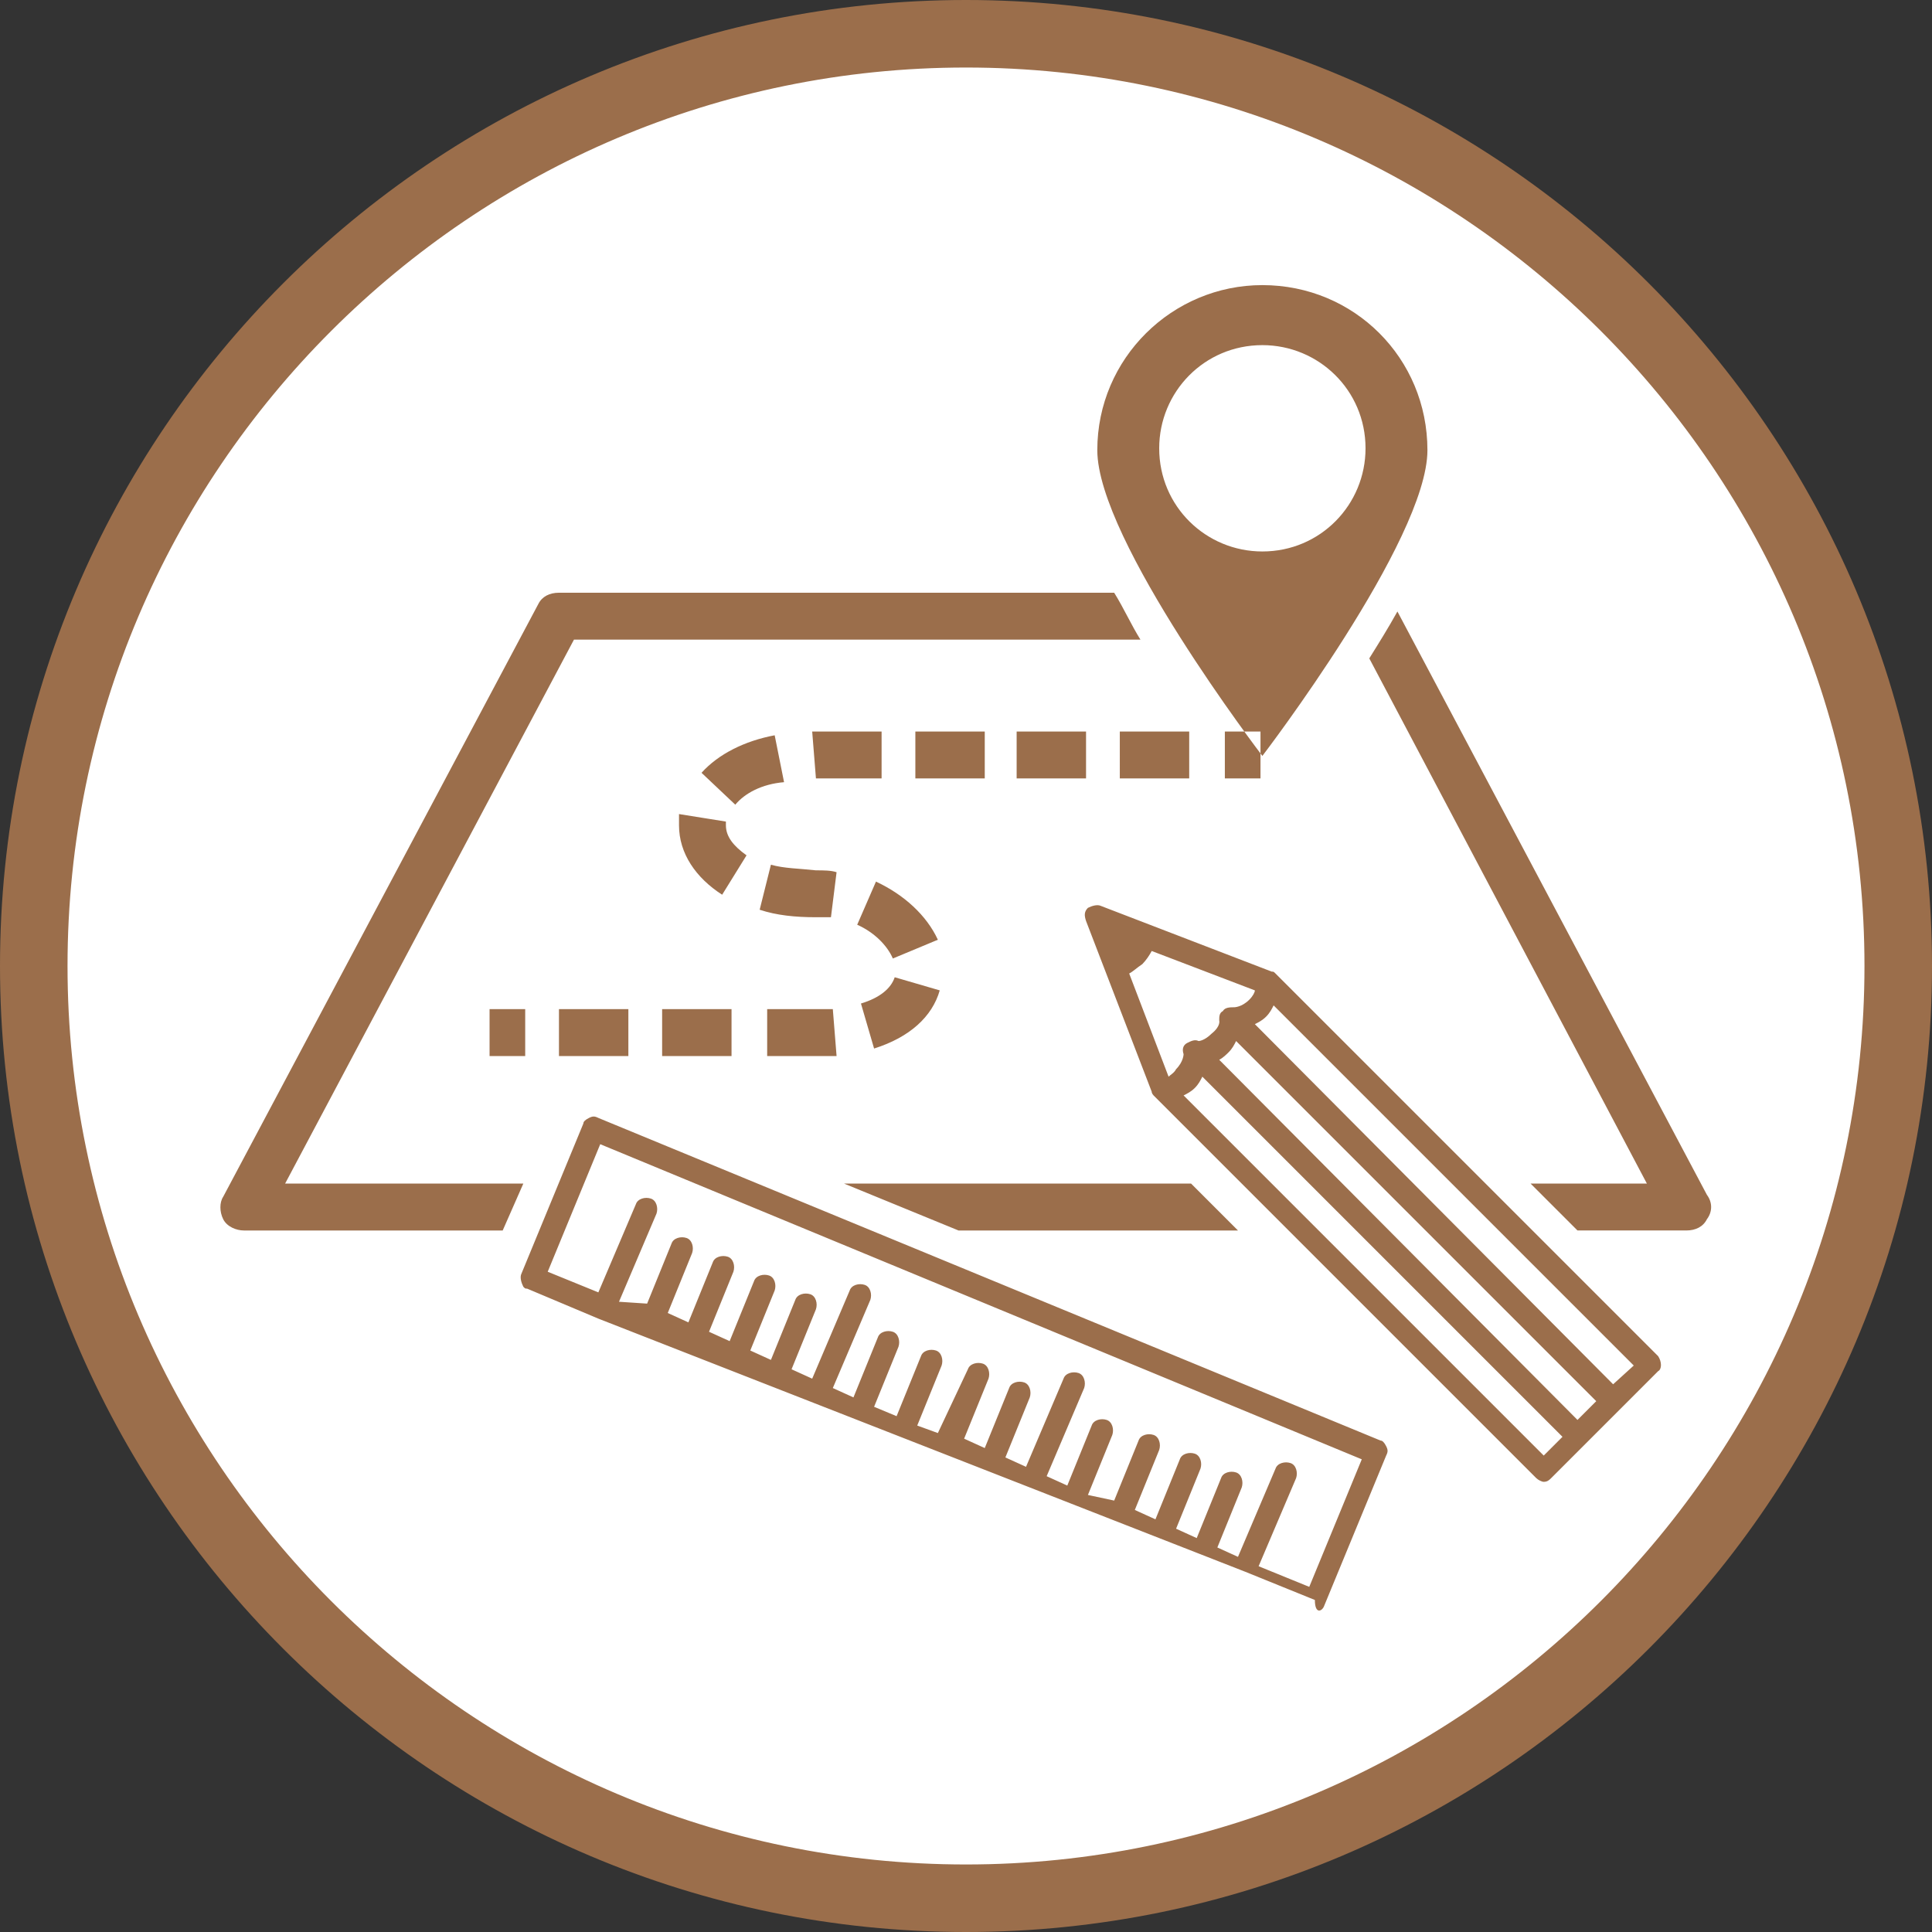 <?xml version="1.0" encoding="utf-8"?>
<!-- Generator: Adobe Illustrator 18.0.0, SVG Export Plug-In . SVG Version: 6.00 Build 0)  -->
<!DOCTYPE svg PUBLIC "-//W3C//DTD SVG 1.1//EN" "http://www.w3.org/Graphics/SVG/1.1/DTD/svg11.dtd">
<svg version="1.1" id="Ebene_1" xmlns="http://www.w3.org/2000/svg" xmlns:xlink="http://www.w3.org/1999/xlink" x="0px" y="0px"
	 width="103px" height="103px" viewBox="0 0 103 103" enable-background="new 0 0 103 103" xml:space="preserve">
<rect x="0" y="0" width="103" height="103" fill="#333333" stroke="none"/>
<path fill="#FFFFFF" d="M51.5,101.2c27.4,0,49.7-22.3,49.7-49.7S78.9,1.8,51.5,1.8S1.8,24.1,1.8,51.5S24.1,101.2,51.5,101.2"/>
<path fill="#9B6E4B" d="M51.5,103C23.1,103,0,79.9,0,51.5S23.1,0,51.5,0S103,23.1,103,51.5S79.9,103,51.5,103z M51.5,3.6
	C25.1,3.6,3.6,25.1,3.6,51.5s21.5,47.9,47.9,47.9s47.9-21.5,47.9-47.9S77.9,3.6,51.5,3.6z M26.8,65.6H13c-0.4,0-0.9-0.2-1.1-0.6
	c-0.2-0.4-0.2-0.9,0-1.2l16.8-31.6c0.2-0.4,0.6-0.6,1.1-0.6h29.6c0.5,0.8,0.9,1.7,1.4,2.5H30.6L15.2,63.1h12.7L26.8,65.6z M45,63.1
	h18.5l2.5,2.5H51.1L45,63.1z M91,65c-0.2,0.4-0.6,0.6-1.1,0.6h-5.8l-2.5-2.5h6.2L73,35.1c0.5-0.8,1-1.6,1.5-2.5l16.5,31.1
	C91.3,64.1,91.3,64.6,91,65 M67.1,83.5l2-4.7c0.1-0.3,0-0.7-0.3-0.8c-0.3-0.1-0.7,0-0.8,0.3L66,83l-1.1-0.5l1.3-3.2
	c0.1-0.3,0-0.7-0.3-0.8c-0.3-0.1-0.7,0-0.8,0.3l-1.3,3.2l-1.1-0.5l1.3-3.2c0.1-0.3,0-0.7-0.3-0.8c-0.3-0.1-0.7,0-0.8,0.3l-1.3,3.2
	l-1.1-0.5l1.3-3.2c0.1-0.3,0-0.7-0.3-0.8c-0.3-0.1-0.7,0-0.8,0.3l-1.3,3.2L58,79.7l1.3-3.2c0.1-0.3,0-0.7-0.3-0.8
	c-0.3-0.1-0.7,0-0.8,0.3l-1.3,3.2l-1.1-0.5l2-4.7c0.1-0.3,0-0.7-0.3-0.8c-0.3-0.1-0.7,0-0.8,0.3l-2,4.7l-1.1-0.5l1.3-3.2
	c0.1-0.3,0-0.7-0.3-0.8c-0.3-0.1-0.7,0-0.8,0.3l-1.3,3.2l-1.1-0.5l1.3-3.2c0.1-0.3,0-0.7-0.3-0.8c-0.3-0.1-0.7,0-0.8,0.3L50,76.4
	L48.9,76l1.3-3.2c0.1-0.3,0-0.7-0.3-0.8c-0.3-0.1-0.7,0-0.8,0.3l-1.3,3.2L46.6,75l1.3-3.2c0.1-0.3,0-0.7-0.3-0.8
	c-0.3-0.1-0.7,0-0.8,0.3l-1.3,3.2l-1.1-0.5l2-4.7c0.1-0.3,0-0.7-0.3-0.8c-0.3-0.1-0.7,0-0.8,0.3l-2,4.7l-1.1-0.5l1.3-3.2
	c0.1-0.3,0-0.7-0.3-0.8c-0.3-0.1-0.7,0-0.8,0.3l-1.3,3.2l-1.1-0.5l1.3-3.2c0.1-0.3,0-0.7-0.3-0.8c-0.3-0.1-0.7,0-0.8,0.3l-1.3,3.2
	l-1.1-0.5l1.3-3.2c0.1-0.3,0-0.7-0.3-0.8c-0.3-0.1-0.7,0-0.8,0.3l-1.3,3.2l-1.1-0.5l1.3-3.2c0.1-0.3,0-0.7-0.3-0.8
	c-0.3-0.1-0.7,0-0.8,0.3l-1.3,3.2L33,69.4l2-4.7c0.1-0.3,0-0.7-0.3-0.8c-0.3-0.1-0.7,0-0.8,0.3l-2,4.7l-2.7-1.1L32,61l40.6,16.8
	l-2.8,6.8L67.1,83.5z M70.6,85.6l3.3-8c0.1-0.2,0.1-0.3,0-0.5c-0.1-0.2-0.2-0.3-0.3-0.3L31.9,59.6c-0.2-0.1-0.3-0.1-0.5,0
	c-0.2,0.1-0.3,0.2-0.3,0.3l-3.3,8c-0.1,0.2,0,0.5,0.1,0.7c0.1,0.1,0.1,0.1,0.2,0.1l3.8,1.6c0,0,0,0,0,0c0,0,0,0,0,0l2.3,0.9
	c0,0,0,0,0,0c0,0,0,0,0,0l2.3,0.9c0,0,0,0,0,0c0,0,0,0,0,0l2.3,0.9l0,0c0,0,0,0,0,0l2.3,0.9c0,0,0,0,0,0c0,0,0,0,0,0l2.3,0.9
	c0,0,0,0,0,0c0,0,0,0,0,0l2.3,0.9h0h0l2.3,0.9h0c0,0,0,0,0,0l2.3,0.9l0,0c0,0,0,0,0,0l2.3,0.9l0,0c0,0,0,0,0,0l2.3,0.9c0,0,0,0,0,0
	c0,0,0,0,0,0l2.3,0.9v0h0l2.3,0.9l0,0h0l2.3,0.9c0,0,0,0,0,0c0,0,0,0,0,0l2.3,0.9c0,0,0,0,0,0c0,0,0,0,0,0l2.3,0.9l3.7,1.5
	C70.1,86.1,70.5,85.9,70.6,85.6 M86,73.8L66.9,54.6c0.2-0.1,0.4-0.2,0.6-0.4c0.2-0.2,0.3-0.4,0.4-0.6l19.2,19.2L86,73.8z M82.3,77.6
	L63.1,58.4c0.2-0.1,0.4-0.2,0.6-0.4c0.2-0.2,0.3-0.4,0.4-0.6l19.2,19.2L82.3,77.6z M65.5,56.1c0.2-0.2,0.3-0.4,0.4-0.6l19.2,19.2
	l-1,1L65,56.5C65.2,56.4,65.4,56.2,65.5,56.1 M62.3,57.4l-2.1-5.5c0.2-0.1,0.4-0.3,0.7-0.5c0.2-0.2,0.4-0.5,0.5-0.7l5.5,2.1
	c0,0.1-0.1,0.3-0.3,0.5c-0.4,0.4-0.8,0.4-0.8,0.4c-0.2,0-0.5,0-0.6,0.2C65,54,65,54.2,65,54.4c0,0,0.1,0.3-0.4,0.7
	c-0.4,0.4-0.7,0.4-0.7,0.4c-0.2-0.1-0.4,0-0.6,0.1c-0.2,0.1-0.3,0.3-0.2,0.6c0,0,0,0.4-0.4,0.8C62.6,57.2,62.4,57.3,62.3,57.4
	 M88.4,72.3L68,51.9c-0.1-0.1-0.1-0.1-0.2-0.1l0,0l-9.1-3.5c-0.2-0.1-0.5,0-0.7,0.1c-0.2,0.2-0.2,0.4-0.1,0.7l3.5,9.1l0,0
	c0,0.1,0.1,0.2,0.1,0.2l20.4,20.4c0.1,0.1,0.3,0.2,0.4,0.2c0.2,0,0.3-0.1,0.4-0.2l5.7-5.7C88.6,73,88.6,72.6,88.4,72.3 M67.2,41.5
	h-1.9V39h1.9V41.5z M47,41.5h-3.5L43.3,39l3.7,0V41.5z M52.5,41.5h-3.7V39h3.7V41.5z M57.9,41.5h-3.7V39h3.7V41.5z M63.4,41.5h-3.7
	V39h3.7V41.5z M39.2,42.9l-1.8-1.7c0.9-1,2.3-1.7,3.9-2l0.5,2.5C40.6,41.8,39.7,42.3,39.2,42.9 M38.5,47.7c-1.4-0.9-2.3-2.2-2.3-3.7
	c0-0.2,0-0.4,0-0.6l2.5,0.4c0,0.1,0,0.1,0,0.2c0,0.6,0.4,1.1,1.1,1.6L38.5,47.7z M44.3,48.9c-0.3,0-0.5,0-0.8,0
	c-1.1,0-2.1-0.1-3-0.4l0.6-2.4c0.7,0.2,1.5,0.2,2.4,0.3c0.4,0,0.8,0,1.1,0.1L44.3,48.9z M47.6,51.1c-0.3-0.7-1-1.4-1.9-1.8l1-2.3
	c1.5,0.7,2.7,1.8,3.3,3.1L47.6,51.1z M46.6,55.9l-0.7-2.4c1-0.3,1.6-0.8,1.8-1.4l2.4,0.7C49.7,54.2,48.5,55.3,46.6,55.9 M33.5,56.3
	h-3.7v-2.5h3.7V56.3z M39,56.3h-3.7v-2.5H39V56.3z M43.5,56.3h-2.6v-2.5h2.6c0.3,0,0.6,0,0.9,0l0.2,2.5
	C44.2,56.3,43.9,56.3,43.5,56.3 M28,56.3h-1.9v-2.5H28V56.3z M67.3,29.4c-3,0-5.5-2.4-5.5-5.5c0-3,2.4-5.5,5.5-5.5
	c3,0,5.5,2.4,5.5,5.5C72.8,26.9,70.4,29.4,67.3,29.4 M67.3,15.2c-4.8,0-8.8,3.9-8.8,8.8c0,4.8,8.8,16.3,8.8,16.3s8.8-11.5,8.8-16.3
	C76.1,19.1,72.2,15.2,67.3,15.2"/>
</svg>
